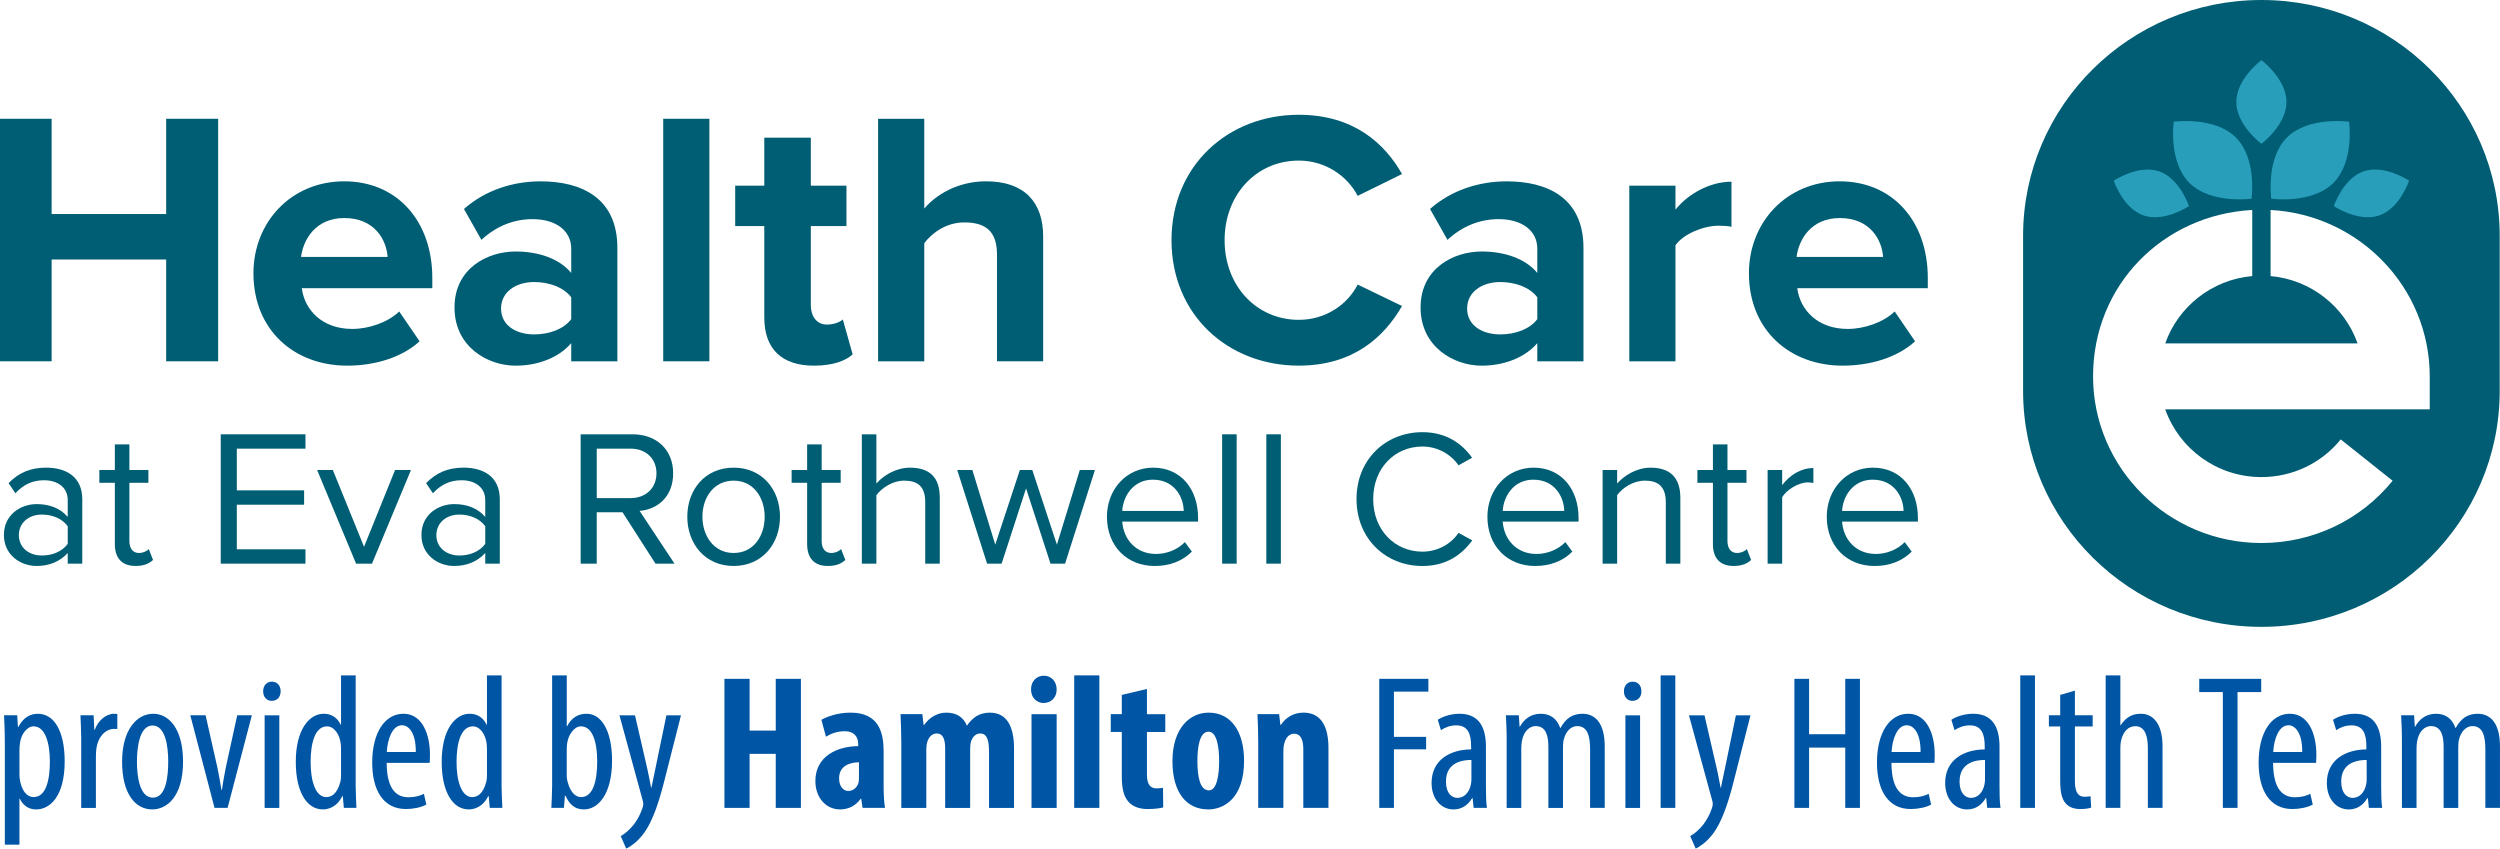 <svg xmlns="http://www.w3.org/2000/svg" id="Layer_1" data-name="Layer 1" viewBox="0 0 1724.65 585.41"><defs><style> .cls-1 { fill: #289ebb; } .cls-1, .cls-2, .cls-3, .cls-4 { stroke-width: 0px; } .cls-2 { fill: #005e74; } .cls-3 { fill: #005d73; } .cls-4 { fill: #0055a5; } </style></defs><g><path class="cls-3" d="M1560.06,0c-90.81,0-164.41,72.86-164.41,162.75v106.93c0,89.89,73.6,162.76,164.41,162.76s164.39-72.88,164.39-162.76v-106.93c0-89.89-73.6-162.75-164.39-162.75ZM1676.18,282.37h-182.47c9.55,27.19,35.68,46.75,66.35,46.75,21.37,0,41.32-9.47,54.72-25.98l35.8,28.5c-22.17,27.31-55.17,42.96-90.52,42.96-64.04,0-116.14-51.57-116.14-114.96s48.71-111.53,109.81-114.78v45.6c-27.9,2.47-51.13,21.16-60.02,46.44h132.68c-8.87-25.29-32.12-43.97-60-46.44v-45.6c61.09,3.26,109.79,53.49,109.79,114.78v22.74Z"></path><path class="cls-1" d="M1577.36,70.34c0,15.94-17.31,28.87-17.31,28.87,0,0-17.31-12.93-17.31-28.87s17.31-28.87,17.31-28.87c0,0,17.31,12.92,17.31,28.87h0Z"></path><path class="cls-1" d="M1478.87,148.67c14.33,4.85,31.22-6.48,31.22-6.48,0,0-6.36-19.18-20.69-24.03-14.33-4.85-31.22,6.48-31.22,6.48,0,0,6.36,19.18,20.69,24.03h0Z"></path><path class="cls-1" d="M1641.23,148.67c-14.34,4.85-31.22-6.48-31.22-6.48,0,0,6.36-19.18,20.69-24.03,14.33-4.85,31.22,6.48,31.22,6.48,0,0-6.36,19.18-20.69,24.03h0Z"></path><path class="cls-1" d="M1510.49,126.29c14.82,14.67,42.76,10.8,42.76,10.8,0,0,3.91-27.66-10.91-42.33-14.82-14.67-42.76-10.8-42.76-10.8,0,0-3.91,27.66,10.91,42.33h0Z"></path><path class="cls-1" d="M1609.61,126.29c-14.82,14.67-42.76,10.8-42.76,10.8,0,0-3.91-27.66,10.91-42.33,14.82-14.67,42.76-10.8,42.76-10.8,0,0,3.91,27.66-10.91,42.33h0Z"></path></g><g><path class="cls-4" d="M3.33,513.36c0-9.83-.36-15.44-.53-19.91h9.07l.5,8.1h.26c3.49-6.84,8.52-9.15,13.51-9.15,11.11,0,18.48,11.78,18.48,32.81,0,23.74-9.8,33.18-19.78,33.18-6,0-9.42-3.78-11.17-7.38h-.26v31.69H3.33v-69.34ZM13.42,533.87c0,1.88.12,3.71.5,5.27,1.98,9.11,6.53,10.73,9.32,10.73,8.44,0,11.16-11.58,11.16-24.44s-3.18-24.36-11.26-24.36c-4.62,0-8.74,5.77-9.35,11.59-.29,1.56-.37,3.18-.37,4.86v16.35Z"></path><path class="cls-4" d="M56.04,509.94c0-5.39-.36-11.73-.53-16.49h9.07l.5,9.99h.34c2.06-6.07,7.49-11.04,13.38-11.04.91,0,1.51.04,2.14.12v10.38c-.58-.08-1.26-.08-2.09-.08-6.44,0-11.28,5.95-12.32,13.31-.25,1.69-.37,3.65-.37,5.81v35.4h-10.13v-47.39Z"></path><path class="cls-4" d="M126.28,525.31c0,24.73-11.49,33.08-21.26,33.08-11.45,0-20.79-10.45-20.79-32.92s10.45-33.08,21.47-33.08,20.57,10.69,20.57,32.92ZM94.47,525.35c0,10.58,1.9,24.92,11.04,24.92s10.54-14.93,10.54-24.92-1.78-24.84-10.8-24.84-10.77,15.05-10.77,24.84Z"></path><path class="cls-4" d="M141.83,493.45l8.09,35.87c.93,4.31,1.99,10.03,2.83,15.55h.36c.7-5.29,1.77-10.7,2.69-15.55l7.85-35.87h10.1l-16.74,63.88h-9.01l-16.71-63.88h10.53Z"></path><path class="cls-4" d="M193.59,476.89c.04,3.99-2.37,6.6-6.24,6.6-3.29,0-5.84-2.6-5.8-6.6-.04-4.02,2.59-6.64,5.98-6.64,3.7,0,6.07,2.62,6.07,6.64ZM182.56,557.34v-63.88h10.13v63.88h-10.13Z"></path><path class="cls-4" d="M245.36,465.92v76.12c0,4.28.36,11.56.53,15.29h-8.7l-.69-8.02h-.45c-2.05,4.53-6.63,9.07-13.38,9.07-10.81,0-18.62-11.7-18.62-32.77,0-22.64,9.49-33.22,19.28-33.22,4.73,0,9.15,2.15,11.68,7.55h.26v-34.03h10.09ZM235.27,517.72c0-1.33,0-2.84-.17-4.21-.57-6.65-4.53-12.43-9.47-12.43-8.44,0-11.34,11.78-11.34,24.52,0,13.51,3.49,24.28,10.79,24.28,3.14,0,7.5-1.66,9.81-10.88.3-1.2.38-2.71.38-4.24v-17.04Z"></path><path class="cls-4" d="M266.75,526.27c.08,19.61,7.78,23.73,15.11,23.73,4.41,0,8.07-1.06,10.58-2.39l1.68,7.42c-3.55,1.99-9.01,3.09-14.11,3.09-15.3,0-23.24-12.52-23.24-32.07,0-20.72,8.82-33.66,21.55-33.66s18.29,13.75,18.29,28.15c0,2.5-.08,4.21-.2,5.73h-29.66ZM286.83,518.79c.18-12.81-4.66-18.47-9.48-18.47-6.72,0-10.05,9.69-10.51,18.47h19.99Z"></path><path class="cls-4" d="M346.02,465.92v76.12c0,4.28.36,11.56.53,15.29h-8.7l-.69-8.02h-.45c-2.05,4.53-6.63,9.07-13.38,9.07-10.81,0-18.62-11.7-18.62-32.77,0-22.64,9.49-33.22,19.28-33.22,4.73,0,9.15,2.15,11.68,7.55h.26v-34.03h10.09ZM335.93,517.72c0-1.33,0-2.84-.17-4.21-.57-6.65-4.53-12.43-9.47-12.43-8.44,0-11.34,11.78-11.34,24.52,0,13.51,3.49,24.28,10.79,24.28,3.14,0,7.5-1.66,9.81-10.88.3-1.2.38-2.71.38-4.24v-17.04Z"></path><path class="cls-4" d="M380.36,557.34c.17-3.65.53-11.01.53-15.29v-76.12h10.09v35.03h.26c3.32-6.36,8.07-8.56,13.47-8.56,10,0,17.52,11.39,17.52,32.32,0,23.1-9.55,33.67-19.39,33.67-6.79,0-10.2-3.95-12.68-9.43h-.45l-.69,8.37h-8.66ZM390.98,534.79c0,1.44.12,2.84.42,3.95,2.35,9.44,6.71,11.14,9.53,11.14,8.17,0,11.06-11.09,11.06-24.64,0-12.84-3.02-24.16-11.25-24.16-4.71,0-8.61,5.89-9.44,11.42-.21,1.39-.33,2.96-.33,4.38v17.91Z"></path><path class="cls-4" d="M438.05,493.45l8.46,36.71c1.17,4.96,1.8,9.15,2.65,13.19h.26c.67-3.63,1.77-8.46,2.72-13.11l7.59-36.78h10.06l-10.43,41.02c-3.97,16.07-8.39,31.55-15.86,41.24-4.47,5.72-9.24,8.67-11.5,9.7l-3.78-8.65c3-1.62,6.18-4.41,9.06-8.01,2.62-3.38,4.7-7.67,5.75-10.77.53-1.57.74-2.27.74-3.2,0-.79-.08-1.59-.34-2.38l-16.09-58.94h10.7Z"></path><path class="cls-4" d="M517.11,468.3v35.7h18.05v-35.7h17.35v89.03h-17.35v-37.27h-18.05v37.27h-17.35v-89.03h17.35Z"></path><path class="cls-4" d="M595.05,557.34l-.95-6.38h-.29c-3.52,4.99-8.56,7.43-14.29,7.43-9.77,0-17.02-8.17-17.02-19.62,0-16.99,14.93-23.92,29.54-24.05v-1.44c0-5.1-2.97-8.83-9.09-8.83-5.15,0-9.29,1.4-13.15,3.77l-3.15-11.65c3.57-2.06,11.06-4.95,20.09-4.95,19.63,0,22.85,13.77,22.85,26.88v24.05c0,5.14.21,10.41.94,14.79h-15.49ZM592.56,525.86c-5.72.1-13.7,2.06-13.7,11.05,0,6.39,3.58,8.75,6.25,8.75,2.81,0,5.89-1.65,7.08-5.56.26-.83.37-1.86.37-2.95v-11.29Z"></path><path class="cls-4" d="M621.77,512.13c0-7.06-.29-13.3-.53-19.46h15.05l.89,7.54h.26c3.32-4.79,8.74-8.59,15.4-8.59,7.24,0,11.89,3.34,14.09,8.85h.26c1.61-2.53,4.04-4.96,6.6-6.54,2.61-1.51,5.73-2.3,9.03-2.3,11.56,0,16.72,9.18,16.72,24.71v41.01h-17.24v-38.09c0-7.32-.83-13.26-6.01-13.26-3.04,0-5.34,2.1-6.51,5.85-.29.97-.5,2.77-.5,4.6v40.9h-17.24v-40.51c0-4.7-.47-10.84-5.88-10.84-2.65,0-5.28,1.91-6.46,5.81-.37,1.15-.68,3-.68,4.88v40.66h-17.24v-45.2Z"></path><path class="cls-4" d="M728.94,475.6c.1,5.54-3.85,9.37-9.08,9.37-4.77,0-8.68-3.83-8.57-9.37-.1-5.82,4.01-9.47,8.81-9.47s8.84,3.65,8.84,9.47ZM711.6,557.34v-64.66h17.35v64.66h-17.35Z"></path><path class="cls-4" d="M741.06,465.92h17.35v91.41h-17.35v-91.41Z"></path><path class="cls-4" d="M791.23,475.28v17.4h12.65v12.28h-12.65v29.55c0,7.5,3.11,9.35,6.53,9.35,1.69,0,3.01-.13,4.56-.4l.14,13.53c-2.39.66-6.06,1.13-10.58,1.13-5,0-9.39-1.16-12.52-4.12-3.54-3.37-5.48-8.35-5.48-18.49v-30.56h-7.61v-12.28h7.61v-13.28l17.35-4.12Z"></path><path class="cls-4" d="M858.23,524.8c0,26.92-14.9,33.59-24.68,33.59-15.44,0-24.72-12.19-24.72-33.18,0-23.17,12.19-33.59,25.02-33.59,15.23,0,24.38,12.82,24.38,33.18ZM826.04,524.9c0,11.03,1.77,20.34,7.94,20.34,5.6,0,7.06-10.87,7.06-20.34,0-8.95-1.46-20.14-7.32-20.14-6.32,0-7.68,11.19-7.68,20.14Z"></path><path class="cls-4" d="M868.01,512.13c0-7.06-.29-13.3-.53-19.46h14.94l.89,7.48h.26c3.32-5.15,8.93-8.54,15.67-8.54,12.26,0,17.21,9.8,17.21,24.25v41.46h-17.35v-40.47c0-5.44-1.27-10.67-6.37-10.67-2.86,0-5.28,1.99-6.49,5.81-.47,1.3-.89,3.46-.89,5.96v39.36h-17.35v-45.2Z"></path><path class="cls-4" d="M951.49,468.3h33.89v8.83h-23.76v31.2h22.2v8.6h-22.2v40.4h-10.13v-89.03Z"></path><path class="cls-4" d="M1016.59,557.34l-.69-6.76h-.36c-2.82,4.93-7.27,7.82-12.8,7.82-8.55,0-15.15-7.2-15.15-18.27,0-15.96,12.8-23.01,27.28-23.15v-2.02c0-8.65-2.19-14.56-10.25-14.56-3.93,0-7.55,1.27-10.57,3.32l-2.18-7.14c2.67-1.93,8.55-4.18,14.94-4.18,12.8,0,18.28,8.36,18.28,22.75v27.72c0,4.82.08,10.34.69,14.47h-9.18ZM1015.07,524.25c-5.2.04-17.56,1.03-17.56,14.92,0,8.32,4.23,11.26,7.86,11.26,4.42,0,8.21-3.33,9.4-9.56.26-1.21.3-2.51.3-3.66v-12.97Z"></path><path class="cls-4" d="M1039.39,509.94c0-7.52-.36-11.36-.53-16.49h8.93l.5,7.86h.26c2.74-5.18,7.58-8.92,14.37-8.92,5.95,0,10.99,2.83,13.38,9.75h.26c1.68-3.17,3.91-5.73,6.28-7.32,2.55-1.64,5.53-2.43,8.84-2.43,8.66,0,15.36,6.28,15.36,22.58v42.36h-10.09v-40.02c0-8.35-1.21-16.41-8.91-16.41-4.27,0-7.92,3.58-9.35,9.58-.36,1.68-.44,3.67-.44,5.76v41.1h-10.09v-41.93c0-7.02-1.24-14.51-8.78-14.51-4.2,0-8.3,3.59-9.49,10.39-.3,1.66-.42,3.51-.42,5.46v40.59h-10.09v-47.39Z"></path><path class="cls-4" d="M1132.33,476.89c.04,3.99-2.37,6.6-6.24,6.6-3.29,0-5.84-2.6-5.8-6.6-.04-4.02,2.59-6.64,5.98-6.64,3.7,0,6.07,2.62,6.07,6.64ZM1121.3,557.34v-63.88h10.13v63.88h-10.13Z"></path><path class="cls-4" d="M1145.6,465.92h10.13v91.41h-10.13v-91.41Z"></path><path class="cls-4" d="M1175.85,493.45l8.46,36.71c1.18,4.96,1.8,9.15,2.65,13.19h.26c.67-3.63,1.77-8.46,2.72-13.11l7.59-36.78h10.06l-10.43,41.02c-3.97,16.07-8.39,31.55-15.86,41.24-4.47,5.72-9.24,8.67-11.5,9.7l-3.78-8.65c3-1.62,6.18-4.41,9.06-8.01,2.62-3.38,4.7-7.67,5.75-10.77.53-1.57.74-2.27.74-3.2,0-.79-.08-1.59-.34-2.38l-16.09-58.94h10.7Z"></path><path class="cls-4" d="M1248.02,468.3v38.21h24.94v-38.21h10.13v89.03h-10.13v-41.59h-24.94v41.59h-10.13v-89.03h10.13Z"></path><path class="cls-4" d="M1304.83,526.27c.08,19.61,7.78,23.73,15.11,23.73,4.41,0,8.07-1.06,10.58-2.39l1.68,7.42c-3.55,1.99-9.01,3.09-14.11,3.09-15.3,0-23.24-12.52-23.24-32.07,0-20.72,8.82-33.66,21.55-33.66s18.29,13.75,18.29,28.15c0,2.5-.08,4.21-.2,5.73h-29.66ZM1324.91,518.79c.18-12.81-4.66-18.47-9.48-18.47-6.72,0-10.05,9.69-10.51,18.47h19.99Z"></path><path class="cls-4" d="M1370.9,557.34l-.69-6.76h-.36c-2.82,4.93-7.27,7.82-12.8,7.82-8.55,0-15.15-7.2-15.15-18.27,0-15.96,12.8-23.01,27.28-23.15v-2.02c0-8.65-2.19-14.56-10.25-14.56-3.93,0-7.55,1.27-10.57,3.32l-2.18-7.14c2.67-1.93,8.55-4.18,14.93-4.18,12.8,0,18.28,8.36,18.28,22.75v27.72c0,4.82.08,10.34.69,14.47h-9.18ZM1369.38,524.25c-5.2.04-17.56,1.03-17.56,14.92,0,8.32,4.23,11.26,7.86,11.26,4.42,0,8.21-3.33,9.4-9.56.26-1.21.3-2.51.3-3.66v-12.97Z"></path><path class="cls-4" d="M1393.7,465.92h10.13v91.41h-10.13v-91.41Z"></path><path class="cls-4" d="M1431.39,476.44v17.01h12.26v7.71h-12.26v37.99c0,8.33,2.99,10.51,6.66,10.51,1.63,0,2.95-.13,4.11-.4l.46,7.86c-1.81.66-4.19,1-7.55,1-4.03,0-7.59-1.1-10-3.86-2.58-2.92-3.81-7.19-3.81-16.04v-37.07h-7.81v-7.71h7.81v-14.05l10.13-2.96Z"></path><path class="cls-4" d="M1452.62,465.92h10.13v34.36h.26c1.4-2.25,3.34-4.24,5.4-5.6,2.32-1.45,4.89-2.29,8.48-2.29,8.12,0,14.96,6.4,14.96,22.54v42.4h-10.13v-41.21c0-7.86-1.76-15.15-8.65-15.15-4.7,0-8.34,3.42-9.9,10.18-.26,1.39-.42,3.25-.42,4.79v41.38h-10.13v-91.41Z"></path><path class="cls-4" d="M1533.46,477.44h-16.29v-9.14h42.74v9.14h-16.33v79.89h-10.13v-79.89Z"></path><path class="cls-4" d="M1568.11,526.27c.08,19.61,7.78,23.73,15.11,23.73,4.41,0,8.07-1.06,10.58-2.39l1.68,7.42c-3.55,1.99-9.01,3.09-14.11,3.09-15.3,0-23.24-12.52-23.24-32.07,0-20.72,8.82-33.66,21.55-33.66s18.29,13.75,18.29,28.15c0,2.5-.08,4.21-.2,5.73h-29.66ZM1588.2,518.79c.18-12.81-4.66-18.47-9.48-18.47-6.72,0-10.05,9.69-10.51,18.47h19.99Z"></path><path class="cls-4" d="M1634.19,557.34l-.69-6.76h-.36c-2.82,4.93-7.27,7.82-12.8,7.82-8.55,0-15.15-7.2-15.15-18.27,0-15.96,12.8-23.01,27.28-23.15v-2.02c0-8.65-2.19-14.56-10.25-14.56-3.93,0-7.55,1.27-10.57,3.32l-2.18-7.14c2.67-1.93,8.55-4.18,14.93-4.18,12.8,0,18.28,8.36,18.28,22.75v27.72c0,4.82.08,10.34.69,14.47h-9.18ZM1632.67,524.25c-5.2.04-17.56,1.03-17.56,14.92,0,8.32,4.23,11.26,7.86,11.26,4.42,0,8.21-3.33,9.4-9.56.26-1.21.3-2.51.3-3.66v-12.97Z"></path><path class="cls-4" d="M1656.98,509.94c0-7.52-.36-11.36-.53-16.49h8.93l.5,7.86h.26c2.74-5.18,7.58-8.92,14.37-8.92,5.95,0,10.99,2.83,13.38,9.75h.26c1.68-3.17,3.91-5.73,6.28-7.32,2.55-1.64,5.53-2.43,8.84-2.43,8.66,0,15.37,6.28,15.37,22.58v42.36h-10.09v-40.02c0-8.35-1.21-16.41-8.91-16.41-4.27,0-7.92,3.58-9.35,9.58-.36,1.68-.44,3.67-.44,5.76v41.1h-10.09v-41.93c0-7.02-1.24-14.51-8.78-14.51-4.2,0-8.3,3.59-9.49,10.39-.3,1.66-.42,3.51-.42,5.46v40.59h-10.09v-47.39Z"></path></g><g><path class="cls-2" d="M114.63,249.25v-70.23H35.62v70.23H0V81.94h35.62v65.72h79.01v-65.72h35.87v167.3h-35.87Z"></path><path class="cls-2" d="M237.54,125.09c36.12,0,60.7,27.09,60.7,66.72v7.02h-90.05c2.01,15.3,14.3,28.09,34.86,28.09,11.29,0,24.58-4.51,32.36-12.04l14.05,20.57c-12.29,11.29-31.1,16.8-49.91,16.8-36.87,0-64.71-24.83-64.71-63.71,0-35.12,25.83-63.46,62.71-63.46ZM207.69,177.26h59.7c-.75-11.54-8.78-26.84-29.85-26.84-19.82,0-28.34,14.8-29.85,26.84Z"></path><path class="cls-2" d="M394.06,249.25v-12.54c-8.28,9.78-22.57,15.55-38.38,15.55-19.31,0-42.14-13.04-42.14-40.13s22.83-38.63,42.14-38.63c16.05,0,30.35,5.02,38.38,14.8v-16.8c0-12.29-10.53-20.32-26.59-20.32-13.04,0-25.08,4.77-35.37,14.3l-12.04-21.32c14.8-13.04,33.86-19.06,52.92-19.06,27.59,0,52.92,11.04,52.92,45.9v78.26h-31.86ZM394.06,205.1c-5.27-7.02-15.3-10.53-25.58-10.53-12.54,0-22.83,6.77-22.83,18.31s10.28,17.81,22.83,17.81c10.28,0,20.32-3.51,25.58-10.53v-15.05Z"></path><path class="cls-2" d="M457.52,249.25V81.94h31.86v167.3h-31.86Z"></path><path class="cls-2" d="M527.25,219.15v-63.21h-20.07v-27.84h20.07v-33.11h32.11v33.11h24.58v27.84h-24.58v54.68c0,7.53,4.01,13.29,11.04,13.29,4.77,0,9.28-1.76,11.04-3.51l6.77,24.08c-4.77,4.26-13.29,7.78-26.59,7.78-22.32,0-34.36-11.54-34.36-33.11Z"></path><path class="cls-2" d="M687.78,249.25v-73.74c0-16.81-8.78-22.07-22.57-22.07-12.29,0-22.07,7.02-27.59,14.3v81.52h-31.86V81.94h31.86v61.95c7.77-9.28,22.83-18.81,42.64-18.81,26.59,0,39.38,14.55,39.38,38.13v86.03h-31.86Z"></path><path class="cls-2" d="M808.18,165.72c0-51.42,38.88-86.54,87.79-86.54,38.13,0,59.45,20.07,71.24,40.88l-30.6,15.05c-7.02-13.54-22.07-24.33-40.63-24.33-29.1,0-51.17,23.33-51.17,54.93s22.07,54.93,51.17,54.93c18.56,0,33.61-10.53,40.63-24.33l30.6,14.8c-12.04,20.82-33.11,41.13-71.24,41.13-48.91,0-87.79-35.12-87.79-86.53Z"></path><path class="cls-2" d="M1060.52,249.25v-12.54c-8.28,9.78-22.58,15.55-38.38,15.55-19.31,0-42.14-13.04-42.14-40.13s22.83-38.63,42.14-38.63c16.05,0,30.35,5.02,38.38,14.8v-16.8c0-12.29-10.53-20.32-26.59-20.32-13.04,0-25.08,4.77-35.37,14.3l-12.04-21.32c14.8-13.04,33.86-19.06,52.93-19.06,27.59,0,52.92,11.04,52.92,45.9v78.26h-31.85ZM1060.52,205.1c-5.27-7.02-15.3-10.53-25.58-10.53-12.54,0-22.83,6.77-22.83,18.31s10.28,17.81,22.83,17.81c10.28,0,20.32-3.51,25.58-10.53v-15.05Z"></path><path class="cls-2" d="M1123.98,249.25v-121.15h31.86v16.56c8.53-10.79,23.58-19.31,38.63-19.31v31.1c-2.26-.5-5.27-.75-8.78-.75-10.53,0-24.58,5.77-29.85,13.54v80.01h-31.86Z"></path><path class="cls-2" d="M1269.21,125.09c36.12,0,60.7,27.09,60.7,66.72v7.02h-90.05c2.01,15.3,14.3,28.09,34.86,28.09,11.29,0,24.58-4.51,32.36-12.04l14.05,20.57c-12.29,11.29-31.1,16.8-49.91,16.8-36.87,0-64.71-24.83-64.71-63.71,0-35.12,25.83-63.46,62.71-63.46ZM1239.37,177.26h59.7c-.75-11.54-8.78-26.84-29.85-26.84-19.81,0-28.34,14.8-29.85,26.84Z"></path></g><g><path class="cls-2" d="M46.72,388.84v-7.36c-5.35,5.89-12.71,8.96-21.41,8.96-10.97,0-22.61-7.36-22.61-21.41s11.64-21.27,22.61-21.27c8.83,0,16.19,2.81,21.41,8.83v-11.64c0-8.7-6.96-13.65-16.32-13.65-7.76,0-14.05,2.81-19.8,8.96l-4.68-6.96c6.96-7.22,15.25-10.7,25.82-10.7,13.65,0,25.02,6.15,25.02,21.81v44.42h-10.03ZM46.72,363.02c-3.88-5.35-10.7-8.03-17.79-8.03-9.36,0-15.92,5.89-15.92,14.18s6.56,14.05,15.92,14.05c7.09,0,13.91-2.68,17.79-8.03v-12.17Z"></path><path class="cls-2" d="M79.23,375.33v-42.28h-10.7v-8.83h10.7v-17.66h10.03v17.66h13.11v8.83h-13.11v40.13c0,4.82,2.14,8.3,6.56,8.3,2.81,0,5.48-1.2,6.82-2.68l2.94,7.49c-2.54,2.41-6.15,4.15-12.04,4.15-9.5,0-14.31-5.48-14.31-15.12Z"></path><path class="cls-2" d="M152.27,388.84v-89.23h58.46v9.9h-47.36v28.76h46.42v9.9h-46.42v30.77h47.36v9.9h-58.46Z"></path><path class="cls-2" d="M245.65,388.84l-26.89-64.62h10.84l21.54,52.98,21.41-52.98h10.97l-26.89,64.62h-10.97Z"></path><path class="cls-2" d="M334.75,388.84v-7.36c-5.35,5.89-12.71,8.96-21.41,8.96-10.97,0-22.61-7.36-22.61-21.41s11.64-21.27,22.61-21.27c8.83,0,16.19,2.81,21.41,8.83v-11.64c0-8.7-6.96-13.65-16.32-13.65-7.76,0-14.05,2.81-19.8,8.96l-4.68-6.96c6.96-7.22,15.25-10.7,25.82-10.7,13.65,0,25.02,6.15,25.02,21.81v44.42h-10.03ZM334.75,363.02c-3.88-5.35-10.7-8.03-17.79-8.03-9.36,0-15.92,5.89-15.92,14.18s6.56,14.05,15.92,14.05c7.09,0,13.91-2.68,17.79-8.03v-12.17Z"></path><path class="cls-2" d="M452.2,388.84l-22.74-35.45h-17.79v35.45h-11.1v-89.23h35.85c16.32,0,27.96,10.44,27.96,26.89s-10.97,24.88-23.14,25.95l24.08,36.39h-13.11ZM435.08,309.51h-23.41v34.11h23.41c10.57,0,17.79-7.09,17.79-17.12s-7.22-16.99-17.79-16.99Z"></path><path class="cls-2" d="M474.14,356.46c0-18.73,12.31-33.85,31.97-33.85s31.97,15.12,31.97,33.85-12.31,33.98-31.97,33.98-31.97-15.25-31.97-33.98ZM527.52,356.46c0-13.11-7.63-24.88-21.41-24.88s-21.54,11.77-21.54,24.88,7.76,25.02,21.54,25.02,21.41-11.77,21.41-25.02Z"></path><path class="cls-2" d="M556.81,375.33v-42.28h-10.7v-8.83h10.7v-17.66h10.03v17.66h13.11v8.83h-13.11v40.13c0,4.82,2.14,8.3,6.56,8.3,2.81,0,5.48-1.2,6.82-2.68l2.94,7.49c-2.54,2.41-6.15,4.15-12.04,4.15-9.5,0-14.31-5.48-14.31-15.12Z"></path><path class="cls-2" d="M638.28,388.84v-42.54c0-11.37-5.89-14.72-14.58-14.72-7.76,0-15.25,4.82-19.13,10.03v47.23h-10.03v-89.23h10.03v33.98c4.55-5.35,13.38-10.97,23.14-10.97,13.51,0,20.6,6.56,20.6,20.6v45.62h-10.03Z"></path><path class="cls-2" d="M724.7,388.84l-16.86-51.91-16.86,51.91h-10.03l-20.6-64.62h10.44l15.79,51.51,16.99-51.51h8.56l16.99,51.51,15.79-51.51h10.44l-20.6,64.62h-10.03Z"></path><path class="cls-2" d="M795.47,322.62c19.53,0,31.04,15.25,31.04,34.65v2.54h-52.31c.8,12.17,9.36,22.34,23.28,22.34,7.36,0,14.85-2.94,19.93-8.16l4.82,6.56c-6.42,6.42-15.12,9.9-25.69,9.9-19.13,0-32.91-13.78-32.91-33.98,0-18.73,13.38-33.85,31.84-33.85ZM774.2,352.45h42.41c-.13-9.63-6.56-21.54-21.27-21.54-13.78,0-20.6,11.64-21.14,21.54Z"></path><path class="cls-2" d="M843.1,388.84v-89.23h10.03v89.23h-10.03Z"></path><path class="cls-2" d="M873.59,388.84v-89.23h10.03v89.23h-10.03Z"></path><path class="cls-2" d="M935.8,344.29c0-27.43,20.2-46.15,45.48-46.15,16.19,0,27.16,7.63,34.25,17.66l-9.36,5.22c-5.08-7.49-14.32-12.98-24.88-12.98-19.13,0-33.98,14.98-33.98,36.26s14.85,36.26,33.98,36.26c10.57,0,19.8-5.35,24.88-12.98l9.5,5.22c-7.49,10.17-18.19,17.66-34.38,17.66-25.28,0-45.48-18.73-45.48-46.15Z"></path><path class="cls-2" d="M1057.94,322.62c19.53,0,31.04,15.25,31.04,34.65v2.54h-52.31c.8,12.17,9.37,22.34,23.28,22.34,7.36,0,14.85-2.94,19.93-8.16l4.82,6.56c-6.42,6.42-15.12,9.9-25.69,9.9-19.13,0-32.91-13.78-32.91-33.98,0-18.73,13.38-33.85,31.84-33.85ZM1036.67,352.45h42.41c-.13-9.63-6.56-21.54-21.27-21.54-13.78,0-20.6,11.64-21.14,21.54Z"></path><path class="cls-2" d="M1149.18,388.84v-42.28c0-11.37-5.75-14.98-14.45-14.98-7.89,0-15.38,4.82-19.13,10.03v47.23h-10.03v-64.62h10.03v9.37c4.55-5.35,13.38-10.97,23.01-10.97,13.51,0,20.6,6.82,20.6,20.87v45.35h-10.03Z"></path><path class="cls-2" d="M1181.68,375.33v-42.28h-10.7v-8.83h10.7v-17.66h10.03v17.66h13.11v8.83h-13.11v40.13c0,4.82,2.14,8.3,6.56,8.3,2.81,0,5.49-1.2,6.82-2.68l2.94,7.49c-2.54,2.41-6.15,4.15-12.04,4.15-9.5,0-14.32-5.48-14.32-15.12Z"></path><path class="cls-2" d="M1219.41,388.84v-64.62h10.03v10.44c5.22-6.82,12.71-11.77,21.54-11.77v10.3c-1.21-.27-2.41-.4-4.01-.4-6.15,0-14.58,5.08-17.53,10.3v45.75h-10.03Z"></path><path class="cls-2" d="M1292.05,322.62c19.53,0,31.04,15.25,31.04,34.65v2.54h-52.31c.8,12.17,9.37,22.34,23.28,22.34,7.36,0,14.85-2.94,19.93-8.16l4.82,6.56c-6.42,6.42-15.12,9.9-25.69,9.9-19.13,0-32.91-13.78-32.91-33.98,0-18.73,13.38-33.85,31.84-33.85ZM1270.78,352.45h42.41c-.13-9.63-6.56-21.54-21.27-21.54-13.78,0-20.6,11.64-21.14,21.54Z"></path></g></svg>